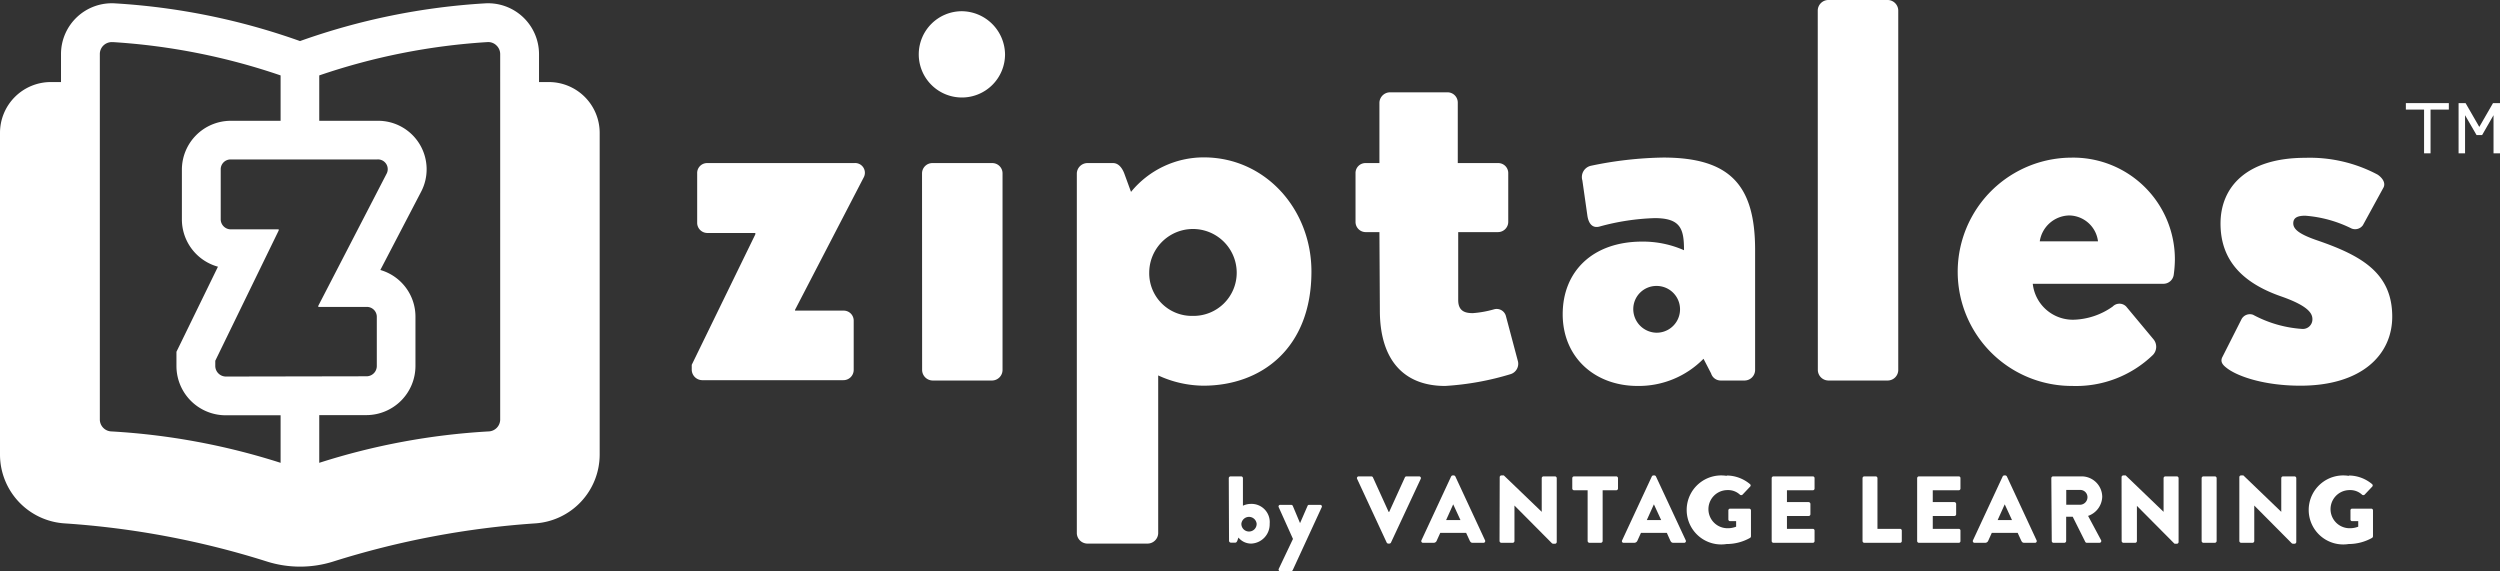 <svg xmlns="http://www.w3.org/2000/svg" viewBox="0 0 289.74 66.21"><rect x="0" y="0" width="289.74" height="66.21" fill="#333333" stroke="none"/><defs><style>.cls-1{fill:#fff;}</style></defs><g id="Layer_2" data-name="Layer 2"><g id="Layer_1-2" data-name="Layer 1"><g id="Logo_BW" data-name="Logo BW"><polygon class="cls-1" points="283.81 11.95 278.83 11.95 278.83 12.7 280.94 12.7 280.94 17.77 281.69 17.77 281.69 12.7 283.81 12.7 283.81 11.95"/><polygon class="cls-1" points="289.74 17.77 288.99 17.77 288.99 13.35 287.67 15.65 287.02 15.65 285.69 13.35 285.69 17.77 284.94 17.77 284.94 11.95 285.75 11.95 287.34 14.71 288.93 11.95 289.74 11.95 289.74 17.77"/><path class="cls-1" d="M80.17,42.28l7.37-15.12V27H81.93a1.18,1.18,0,0,1-1.13-1.2V20.1a1.15,1.15,0,0,1,1.13-1.2H99a1.13,1.13,0,0,1,1.08,1.7L92.14,35.91V36h5.6a1.16,1.16,0,0,1,1.2,1.2v5.67a1.19,1.19,0,0,1-1.2,1.19H81.36a1.23,1.23,0,0,1-1.19-1.19Z"/><path class="cls-1" d="M106.48,6.3a5,5,0,0,1,5-5,5.06,5.06,0,0,1,5,5,5,5,0,0,1-5,5A5,5,0,0,1,106.48,6.3Zm.38,13.8a1.2,1.2,0,0,1,1.2-1.2H115a1.19,1.19,0,0,1,1.19,1.2V42.91A1.23,1.23,0,0,1,115,44.1h-6.93a1.24,1.24,0,0,1-1.2-1.19Z"/><path class="cls-1" d="M134.23,61.81A1.24,1.24,0,0,1,133,63h-7a1.24,1.24,0,0,1-1.2-1.19V20.1a1.24,1.24,0,0,1,1.2-1.2h3c.63,0,1.07.57,1.32,1.26l.76,2.08a10.88,10.88,0,0,1,8.44-4c7.12,0,12.47,6,12.47,13.23,0,8.89-5.79,13.23-12.53,13.23a12.71,12.71,0,0,1-5.23-1.19Zm4-25.2a5,5,0,0,0,5.1-5,5.07,5.07,0,1,0-10.14,0A4.94,4.94,0,0,0,138.26,36.61Z"/><path class="cls-1" d="M159.87,26.9h-1.63a1.18,1.18,0,0,1-1.14-1.19V20.1a1.15,1.15,0,0,1,1.14-1.2h1.63v-7a1.24,1.24,0,0,1,1.2-1.2h6.74a1.19,1.19,0,0,1,1.14,1.2v7h4.66a1.16,1.16,0,0,1,1.19,1.2v5.61a1.19,1.19,0,0,1-1.19,1.19H169v7.88c0,1.38.94,1.51,1.7,1.51a12,12,0,0,0,2.45-.44,1.11,1.11,0,0,1,1.39.82l1.39,5.23a1.26,1.26,0,0,1-.82,1.45,32.66,32.66,0,0,1-7.63,1.38c-4.78,0-7.56-3-7.56-8.75Z"/><path class="cls-1" d="M190.32,28a11.78,11.78,0,0,1,4.85,1c0-2.46-.38-3.72-3.4-3.72a27,27,0,0,0-6.3.95c-.95.31-1.39-.38-1.51-1.32l-.57-4a1.34,1.34,0,0,1,1-1.7,43.68,43.68,0,0,1,8.37-.95c7.82,0,10.65,3.28,10.65,10.71V42.91a1.23,1.23,0,0,1-1.19,1.19h-2.78a1.16,1.16,0,0,1-1.13-.82l-.88-1.7a10.52,10.52,0,0,1-7.63,3.15c-5,0-8.69-3.34-8.69-8.31S184.59,28,190.32,28ZM192,38.56a2.71,2.71,0,1,0,0-5.42,2.68,2.68,0,0,0-2.71,2.65A2.74,2.74,0,0,0,192,38.56Z"/><path class="cls-1" d="M210.67,1.2a1.24,1.24,0,0,1,1.2-1.2h6.93A1.24,1.24,0,0,1,220,1.2V42.91a1.23,1.23,0,0,1-1.19,1.19h-6.93a1.24,1.24,0,0,1-1.2-1.19Z"/><path class="cls-1" d="M240.06,18.27a11.78,11.78,0,0,1,12,11.85,13.9,13.9,0,0,1-.13,1.7,1.21,1.21,0,0,1-1.19,1.07H235.59a4.67,4.67,0,0,0,4.85,4.16,8.2,8.2,0,0,0,4.41-1.52,1.09,1.09,0,0,1,1.57,0l3.15,3.78a1.36,1.36,0,0,1-.06,1.83,12.82,12.82,0,0,1-9.33,3.59,13.23,13.23,0,0,1-.12-26.46Zm3.09,9.7a3.41,3.41,0,0,0-3.34-3,3.53,3.53,0,0,0-3.41,3Z"/><path class="cls-1" d="M257.59,41.33l2.2-4.35a1.1,1.1,0,0,1,1.33-.5,13.91,13.91,0,0,0,5.67,1.64A1.11,1.11,0,0,0,268,37c0-.63-.38-1.51-3.6-2.64-4.91-1.7-7.05-4.54-7.05-8.45,0-4.22,3-7.62,9.83-7.62a16.71,16.71,0,0,1,8.38,1.95c.56.38,1,1,.63,1.58l-2.34,4.28a1.1,1.1,0,0,1-1.32.38A14.49,14.49,0,0,0,267.17,25c-.82,0-1.39.19-1.39.88s.69,1.27,2.84,2c5.1,1.76,8.63,3.78,8.63,8.82,0,4.41-3.53,8-10.65,8-4.16,0-7.31-1.07-8.57-2.08C257.59,42.28,257.27,41.9,257.59,41.33Z"/><path class="cls-1" d="M142.41,55.42a.21.21,0,0,1,.21-.21h1.22a.21.21,0,0,1,.21.21v3.19a2.16,2.16,0,0,1,.91-.21,2.11,2.11,0,0,1,2.19,2.31A2.23,2.23,0,0,1,145,63a1.9,1.9,0,0,1-1.47-.7l-.13.37c-.05.12-.12.22-.23.22h-.52a.22.22,0,0,1-.21-.21Zm2.34,6.18a.88.88,0,0,0,.89-.9.89.89,0,0,0-1.77,0A.88.88,0,0,0,144.75,61.6Z"/><path class="cls-1" d="M148.2,58.79a.19.19,0,0,1,.19-.28h1.25a.21.21,0,0,1,.19.12l.84,2h0l.87-2a.18.18,0,0,1,.18-.12H153a.19.19,0,0,1,.18.28l-3.36,7.29a.24.24,0,0,1-.19.13H148.4a.2.2,0,0,1-.19-.3l1.64-3.45Z"/><path class="cls-1" d="M157.28,55.49a.2.2,0,0,1,.19-.28h1.46a.21.21,0,0,1,.19.12l1.82,4H161l1.82-4a.2.2,0,0,1,.18-.12h1.47a.2.2,0,0,1,.19.28L161.2,62.9A.22.22,0,0,1,161,63h-.11a.22.22,0,0,1-.18-.12Z"/><path class="cls-1" d="M164.74,62.62l3.44-7.4a.22.22,0,0,1,.19-.12h.11a.22.22,0,0,1,.19.12l3.44,7.4a.2.2,0,0,1-.19.29H170.7c-.2,0-.28-.07-.38-.28l-.4-.87h-3l-.4.88a.39.39,0,0,1-.39.27h-1.21A.2.2,0,0,1,164.74,62.62Zm4.52-2.35-.84-1.82h0l-.82,1.82Z"/><path class="cls-1" d="M173.81,55.29a.2.2,0,0,1,.21-.19h.27l4.39,4.22h0v-3.9a.21.21,0,0,1,.21-.21h1.32a.21.21,0,0,1,.21.21v7.4a.21.21,0,0,1-.21.2H180a.35.35,0,0,1-.14-.06l-4.34-4.37h0V62.7a.21.21,0,0,1-.21.21H174a.22.22,0,0,1-.21-.21Z"/><path class="cls-1" d="M184,56.82h-1.57a.21.21,0,0,1-.21-.21V55.42a.21.21,0,0,1,.21-.21h4.88a.21.21,0,0,1,.21.21v1.19a.21.21,0,0,1-.21.21h-1.57V62.7a.22.22,0,0,1-.21.21h-1.32a.22.22,0,0,1-.21-.21Z"/><path class="cls-1" d="M188,62.62l3.44-7.4a.21.21,0,0,1,.19-.12h.11a.21.21,0,0,1,.18.12l3.45,7.4a.2.2,0,0,1-.19.29h-1.22c-.2,0-.29-.07-.39-.28l-.39-.87h-3l-.4.88a.41.41,0,0,1-.4.27h-1.21A.19.19,0,0,1,188,62.62Zm4.52-2.35-.84-1.82h0l-.82,1.82Z"/><path class="cls-1" d="M200.13,55.11a4.24,4.24,0,0,1,2.69,1,.19.19,0,0,1,0,.3l-.87.92a.23.23,0,0,1-.3,0,2,2,0,0,0-1.44-.53,2.21,2.21,0,0,0,0,4.42,2.65,2.65,0,0,0,1-.18v-.64h-.69a.2.2,0,0,1-.21-.2V59.16a.2.2,0,0,1,.21-.21h2.21a.21.21,0,0,1,.2.21v3a.24.24,0,0,1-.09.17,5.52,5.52,0,0,1-2.73.72,4,4,0,1,1,0-7.9Z"/><path class="cls-1" d="M205.33,55.42a.21.21,0,0,1,.21-.21h4.56a.2.2,0,0,1,.2.21v1.19a.2.2,0,0,1-.2.21h-3v1.37h2.51a.22.22,0,0,1,.21.21v1.2a.2.2,0,0,1-.21.2h-2.51v1.49h3a.2.2,0,0,1,.2.21v1.2a.2.2,0,0,1-.2.21h-4.56a.21.21,0,0,1-.21-.21Z"/><path class="cls-1" d="M215.86,55.42a.21.21,0,0,1,.21-.21h1.31a.21.21,0,0,1,.21.21v5.87h2.62a.2.2,0,0,1,.2.21v1.2a.2.2,0,0,1-.2.21h-4.14a.21.21,0,0,1-.21-.21Z"/><path class="cls-1" d="M222.19,55.42a.21.21,0,0,1,.21-.21H227a.2.2,0,0,1,.21.21v1.19a.2.2,0,0,1-.21.21h-3v1.37h2.51a.22.22,0,0,1,.2.21v1.2a.2.2,0,0,1-.2.2h-2.51v1.49h3a.2.2,0,0,1,.21.21v1.2a.2.2,0,0,1-.21.21H222.4a.21.21,0,0,1-.21-.21Z"/><path class="cls-1" d="M228.66,62.62l3.44-7.4a.22.22,0,0,1,.19-.12h.11a.22.22,0,0,1,.19.12l3.44,7.4a.2.2,0,0,1-.19.29h-1.22c-.2,0-.28-.07-.38-.28l-.4-.87h-3l-.4.88a.39.39,0,0,1-.39.27h-1.21A.2.2,0,0,1,228.66,62.62Zm4.52-2.35-.84-1.82h0l-.82,1.82Z"/><path class="cls-1" d="M237.74,55.42a.21.21,0,0,1,.21-.21h3.29a2.39,2.39,0,0,1,2.4,2.37A2.42,2.42,0,0,1,242,59.79l1.5,2.8a.21.21,0,0,1-.18.32h-1.47a.21.21,0,0,1-.17-.1l-1.46-2.92h-.76V62.7a.22.22,0,0,1-.21.21H238a.21.21,0,0,1-.21-.21Zm3.35,3.08a.88.88,0,0,0,.84-.88.84.84,0,0,0-.84-.84h-1.62V58.5Z"/><path class="cls-1" d="M245.88,55.29a.2.2,0,0,1,.21-.19h.27l4.39,4.22h0v-3.9a.21.21,0,0,1,.21-.21h1.32a.21.21,0,0,1,.21.21v7.4a.21.21,0,0,1-.21.2h-.17A.39.39,0,0,1,252,63l-4.34-4.37h0V62.7a.21.21,0,0,1-.21.21H246.1a.22.22,0,0,1-.21-.21Z"/><path class="cls-1" d="M255.16,55.42a.21.21,0,0,1,.21-.21h1.32a.21.21,0,0,1,.21.21V62.7a.22.22,0,0,1-.21.21h-1.32a.22.22,0,0,1-.21-.21Z"/><path class="cls-1" d="M259.53,55.29a.2.2,0,0,1,.21-.19H260l4.39,4.22h0v-3.9a.21.21,0,0,1,.21-.21h1.32a.21.21,0,0,1,.21.21v7.4a.21.21,0,0,1-.21.2h-.17a.34.34,0,0,1-.15-.06l-4.34-4.37h0V62.7a.21.21,0,0,1-.21.21h-1.31a.22.22,0,0,1-.21-.21Z"/><path class="cls-1" d="M272.24,55.11a4.22,4.22,0,0,1,2.68,1,.2.2,0,0,1,0,.3l-.87.92a.23.23,0,0,1-.3,0,2,2,0,0,0-1.44-.53,2.21,2.21,0,0,0,0,4.42,2.65,2.65,0,0,0,1-.18v-.64h-.7a.19.19,0,0,1-.2-.2V59.16a.19.19,0,0,1,.2-.21h2.22a.2.2,0,0,1,.19.21l0,3a.28.28,0,0,1-.09.17,5.57,5.57,0,0,1-2.73.72,4,4,0,1,1,0-7.9Z"/><path class="cls-1" d="M63.65,9.51H62.47V6.26A5.9,5.9,0,0,0,56.21.39,77.38,77.38,0,0,0,34.77,4.76,77.48,77.48,0,0,0,13.32.39,5.89,5.89,0,0,0,7.07,6.26V9.51H5.88A5.89,5.89,0,0,0,0,15.4V52.71a8,8,0,0,0,7.51,7.95,99.52,99.52,0,0,1,23.37,4.4,12.77,12.77,0,0,0,7.8,0A100.28,100.28,0,0,1,62,60.66a8,8,0,0,0,7.5-7.94V15.4A5.89,5.89,0,0,0,63.65,9.51ZM32.52,53.64A79,79,0,0,0,12.91,50a1.39,1.39,0,0,1-1.34-1.36V6.26a1.38,1.38,0,0,1,.43-1,1.41,1.41,0,0,1,1-.38h.09A74.33,74.33,0,0,1,32.52,8.74V14H26.71a5.67,5.67,0,0,0-5.63,5.69v5.72a5.69,5.69,0,0,0,4.18,5.5l-4.35,8.92-.46.94v1.66a5.71,5.71,0,0,0,5.7,5.7h6.37Zm-6.37-10a1.24,1.24,0,0,1-1.2-1.2v-.63L32.3,26.71v-.13H26.71a1.17,1.17,0,0,1-1.13-1.19V19.67a1.14,1.14,0,0,1,1.13-1.19h17a1.13,1.13,0,0,1,1.07,1.7L36.89,35.44v.13h5.59a1.15,1.15,0,0,1,1.19,1.19v5.65a1.19,1.19,0,0,1-1.19,1.2Zm31.82,5A1.39,1.39,0,0,1,56.63,50,78.77,78.77,0,0,0,37,53.64V48.11h5.46a5.7,5.7,0,0,0,5.69-5.7V36.76a5.63,5.63,0,0,0-4.07-5.47l4.69-9,0,0v0A5.62,5.62,0,0,0,43.73,14H37V8.74A74.23,74.23,0,0,1,56.48,4.88a1.35,1.35,0,0,1,1.05.38,1.38,1.38,0,0,1,.44,1Z"/></g></g></g></svg>